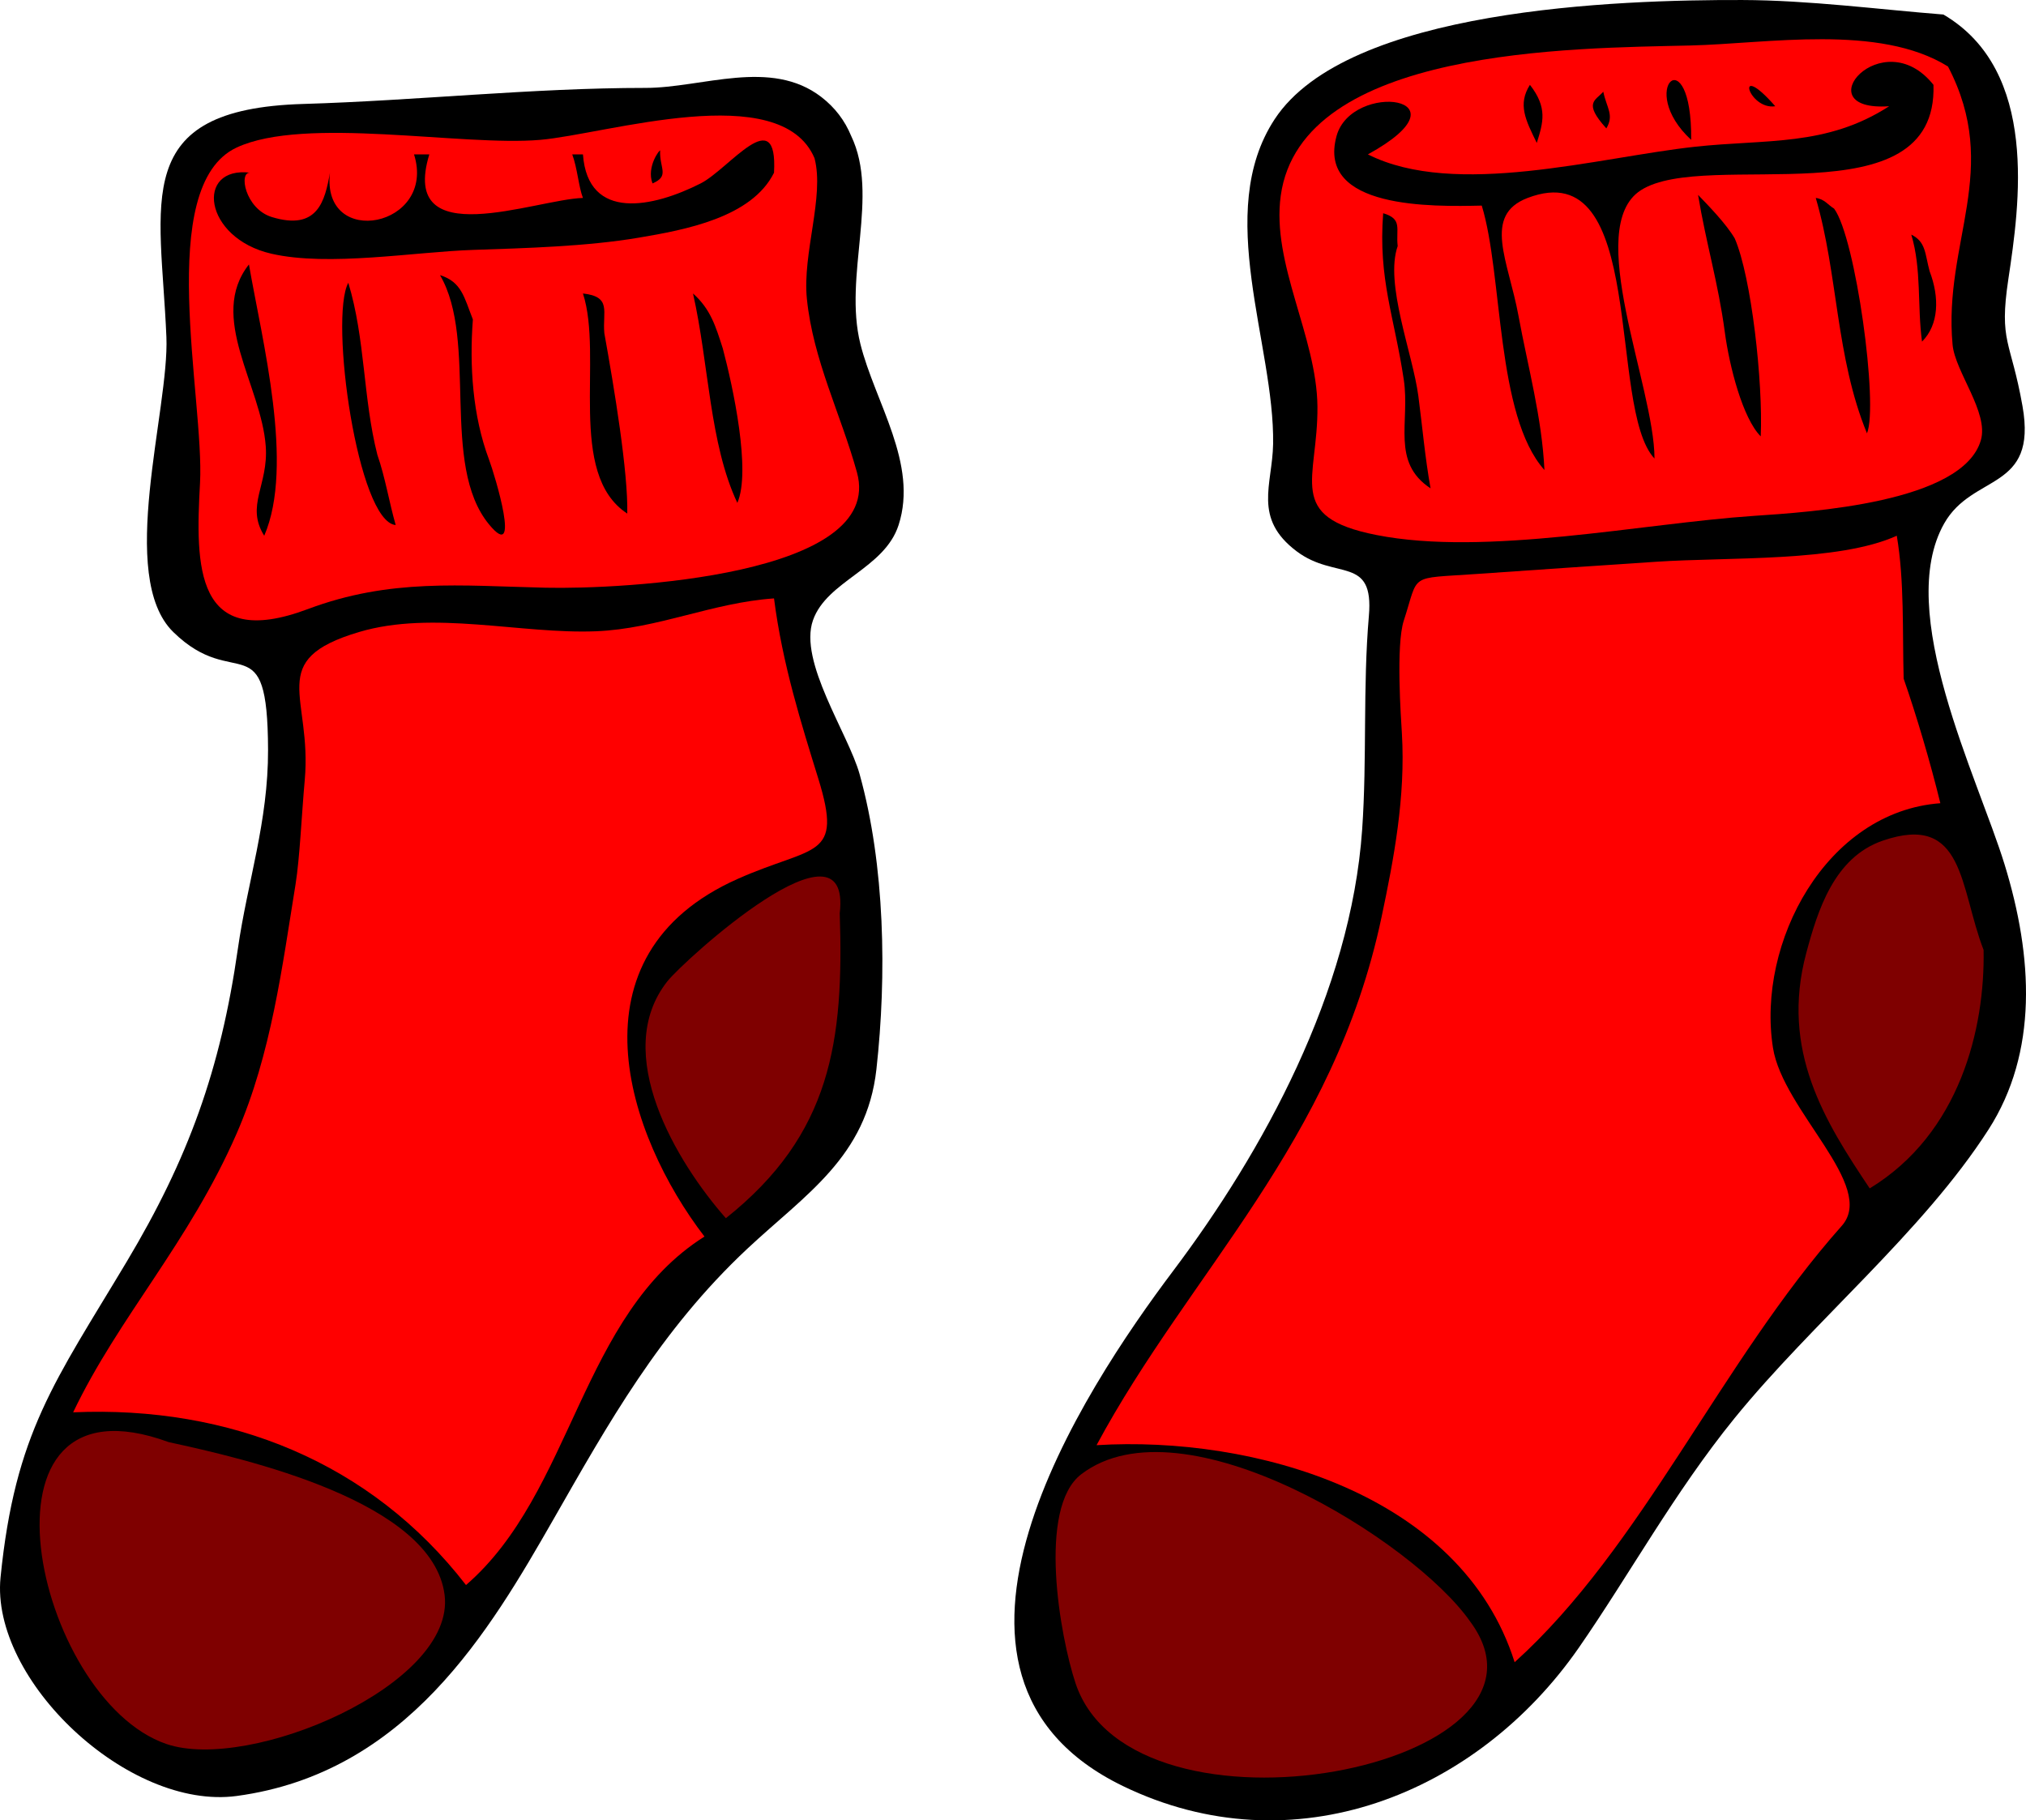 <?xml version="1.0"?><svg width="412.656" height="370.803" xmlns="http://www.w3.org/2000/svg">
 <title>socken rot</title>

 <g>
  <title>Layer 1</title>
  <g externalResourcesRequired="false" id="g3">
   <path id="path5" d="m395.833,2.959c19.547,11.467 15.479,38.916 13.233,53.864c-1.955,13 0.489,12.372 2.88,25.919c3.064,17.38 -10.149,13.615 -15.958,23.896c-10.146,17.96 6.804,51.593 12.299,69.431c5.822,18.903 6.838,38.281 -3.269,54.019c-13.476,20.984 -35.763,39.144 -51.763,58.845c-12.15,14.962 -21.533,32.082 -31.68,46.702c-20.766,29.919 -58.214,44.971 -92.859,28.178c-46.535,-22.56 -7.989,-80.731 10.26,-104.974c18.224,-24.208 36.156,-56.721 38.468,-89.853c1.01,-14.484 0.123,-29.054 1.369,-43.516c1.069,-12.4 -6.773,-7.218 -14.681,-13.149c-9.006,-6.757 -4.966,-13.577 -4.825,-21.872c0.34,-20.234 -12.158,-47.152 0.312,-66.161c14.799,-22.56 69.88,-24.357 95.271,-24.285c13.54,0.037 27.964,1.937 40.943,2.956"/>
   <path fill="#ff0000" id="path7" d="m396.766,13.545c10.972,21.032 -0.995,35.747 0.935,56.666c0.51,5.524 7.401,13.788 5.761,19.459c-3.677,12.711 -34.628,14.628 -46.236,15.412c-22.832,1.54 -54.612,8.304 -76.902,3.891c-18.65,-3.691 -11.854,-11.268 -11.987,-26.153c-0.128,-14.249 -9.401,-29.061 -7.473,-42.965c4.184,-30.146 59.543,-30.02 83.44,-30.589c15.7,-0.376 38.424,-4.456 52.462,4.279"/>
   <path id="path9" d="m393.81,17.281c0.898,27.902 -46.239,12.831 -59.623,21.483c-11.737,7.588 2.796,39.973 2.802,54.642c-9.672,-10.29 -1.365,-62.427 -25.843,-53.085c-9.246,3.528 -3.919,12.808 -1.867,23.974c1.927,10.479 4.782,20.709 5.292,31.446c-9.93,-11.129 -8.423,-39.68 -12.766,-53.863c-9.992,0.224 -33.662,0.735 -29.578,-14.167c3.083,-11.244 27.951,-8.112 6.384,3.736c17.788,8.976 46.948,0.593 66.628,-1.557c14.443,-1.578 26.766,0.014 39.542,-8.25c-17.407,1.205 -1.407,-17.459 9.029,-4.359"/>
   <path id="path11" d="m344.46,28.49c-11.379,-10.485 0.166,-21.128 0,0"/>
   <path fill="black" id="path13" d="m173.375,27.711c5.805,12.11 -1.607,28.435 1.868,42.344c2.975,11.904 11.815,24.413 7.783,36.895c-2.885,8.933 -14.589,11.327 -17.435,19.382c-2.982,8.441 7.195,23.11 9.496,31.368c5.178,18.577 5.54,41.023 3.424,60.089c-1.983,17.869 -14.489,25.514 -26.309,36.585c-17.819,16.688 -28.447,35.832 -39.385,54.951c-13.113,22.919 -29.994,51.835 -64.605,56.51c-22.075,2.98 -50.192,-23.634 -48.102,-44.522c2.958,-29.547 11.138,-39.965 25.687,-64.294c12.552,-20.992 19.127,-39.114 22.65,-63.749c1.949,-13.63 6.196,-25.901 6.149,-40.553c-0.082,-26.087 -6.638,-11.578 -19.303,-23.974c-11.539,-11.293 -0.787,-45.348 -1.401,-60.089c-1.153,-27.702 -7.591,-46.43 27.865,-47.48c23.06,-0.683 46.724,-3.27 69.742,-3.27c11.533,0 25.489,-6.104 35.806,1.868c2.755,2.129 4.748,4.742 6.07,7.939"/>
   <path id="path15" d="m361.584,21.64c-5.481,0.863 -8.514,-9.714 0,0"/>
   <path id="path17" d="m313.014,29.112c-2.313,-4.703 -3.907,-7.858 -1.399,-11.831c3.623,4.639 2.712,7.64 1.399,11.831"/>
   <path id="path19" d="m326.558,18.683c0.692,3.341 2.254,4.715 0.623,7.472c-4.744,-5.25 -2.247,-5.641 -0.623,-7.472"/>
   <path fill="#ff0000" id="path21" d="m165.902,32.226c2.057,7.816 -2.496,19.376 -1.556,28.645c1.261,12.446 6.893,23.445 10.196,35.337c5.866,21.119 -47.793,23.869 -63.437,23.507c-17.334,-0.4 -31.611,-1.94 -48.415,4.359c-23.051,8.641 -22.882,-8.753 -21.95,-25.687c0.937,-16.991 -9.347,-60.512 7.473,-68.34c13.887,-6.463 45.852,-0.185 61.804,-1.557c13.562,-1.167 48.989,-12.544 55.885,3.736"/>
   <path id="path23" d="m157.652,35.184c-4.55,9.152 -18.144,11.639 -27.555,13.232c-10.61,1.796 -23.032,2.129 -33.781,2.491c-11.901,0.399 -29.341,3.449 -41.02,0.778c-13.923,-3.184 -15.579,-17.937 -4.281,-16.501c-2.486,-0.316 -1.114,7.358 4.359,9.029c9.35,2.855 10.814,-3.296 11.831,-9.029c-1.797,15.686 21.785,11.08 17.125,-3.737c1.038,0 2.076,0 3.114,0c-6.205,20.343 21.609,9.149 31.29,8.874c-0.873,-2.216 -1.145,-6.14 -2.181,-8.874c0.728,0 1.454,0 2.181,0c1.001,13.746 14.385,10.785 23.974,5.916c5.811,-2.95 15.756,-16.754 14.944,-2.179"/>
   <path id="path25" d="m134.456,30.669c-0.161,3.623 2.008,5.176 -1.557,6.694c-1.283,-3.472 1.58,-7.055 1.557,-6.694"/>
   <path id="path27" d="m353.334,48.571c3.396,7.826 5.775,29.281 5.291,40.32c-3.66,-3.672 -6.375,-14.202 -7.316,-21.25c-1.342,-10.067 -3.804,-18.003 -5.447,-27.943c2.037,2.113 5.696,5.846 7.472,8.873"/>
   <path id="path29" d="m373.572,42.5c4.406,5.944 9.063,40.101 6.693,45.769c-6.394,-15.559 -5.865,-32.377 -10.43,-47.948c1.795,0.23 2.487,1.426 3.737,2.179"/>
   <path id="path31" d="m284.681,50.128c-2.688,7.663 3.062,21.877 4.203,30.513c0.84,6.352 1.358,12.532 2.492,18.836c-8.086,-5.325 -4.161,-13.506 -5.449,-22.106c-1.933,-12.913 -5.231,-20.46 -4.203,-33.936c4.024,1.185 2.552,3.147 2.957,6.693"/>
   <path id="path33" d="m393.031,55.266c2.028,5.31 1.898,10.875 -1.556,14.322c-0.985,-7.347 -0.059,-14.702 -2.181,-21.794c3.003,1.469 2.76,3.893 3.737,7.472"/>
   <path id="path35" d="m50.704,53.865c2.672,15.475 9.305,40.941 3.114,55.264c-3.851,-6.139 0.88,-10.283 0.311,-18.214c-0.891,-12.43 -11.857,-26.337 -3.425,-37.05"/>
   <path fill="black" id="path37" d="m96.316,65.073c-0.717,9.425 -0.049,19.633 3.27,28.488c1.231,3.287 6.694,21.39 0,13.233c-9.988,-12.172 -2.138,-37.329 -9.963,-50.75c4.427,1.392 4.916,4.529 6.693,9.029"/>
   <path id="path39" d="m76.858,92.627c1.611,4.639 2.385,9.593 3.736,14.322c-7.727,-0.639 -13.548,-42.145 -9.652,-49.348c3.484,11.455 2.981,23.483 5.916,35.026"/>
   <path fill="black" id="path41" d="m123.092,67.876c2.019,11.173 4.867,28.42 4.67,36.738c-12.398,-8.092 -4.82,-31.91 -9.029,-44.834c5.926,0.659 3.946,3.659 4.359,8.096"/>
   <path id="path43" d="m147.222,70.989c2.088,7.832 5.784,25.024 2.958,31.446c-5.694,-12.086 -5.766,-28.223 -9.028,-42.655c3.59,3.199 4.616,6.681 6.07,11.209"/>
   <path fill="#ff0000" id="path45" d="m387.737,138.239c2.6,7.464 5.435,17.039 7.474,25.375c-23.228,1.7 -37.462,28.39 -34.093,49.814c2.016,12.823 21.212,28.171 14.011,36.274c-24.729,27.823 -40.611,65.425 -66.628,88.888c-10.865,-34.402 -53.337,-46.17 -85.154,-44.211c18.979,-35.336 48.343,-61.494 58.066,-107.647c2.482,-11.782 4.894,-24.386 4.124,-37.362c-0.17,-2.894 -1.254,-17.932 0.391,-22.963c3.181,-9.732 0.73,-8.501 14.825,-9.49c12.202,-0.856 24.41,-1.677 36.616,-2.491c14.736,-0.982 37.121,0.093 48.968,-5.298c1.563,9.175 1.137,19.53 1.4,29.111"/>
   <path fill="#ff0000" id="path47" d="m157.652,121.894c1.722,13.463 5.608,25.668 9.029,36.739c5.081,16.448 -0.802,13.447 -16.423,20.394c-35.023,15.574 -22.503,52.382 -6.771,72.855c-25.285,15.938 -26.787,52.173 -48.571,70.987c-19.366,-25.025 -48.111,-36.57 -80.017,-35.184c9.315,-19.483 23.59,-34.527 33.314,-56.82c7.047,-16.156 9.286,-34.101 11.987,-50.75c0.854,-5.261 1.258,-14.452 1.868,-21.172c1.561,-17.195 -8.161,-24.479 11.052,-30.2c15.104,-4.497 32.907,0.452 48.26,-0.155c12.585,-0.497 23.703,-5.838 36.272,-6.694"/>
   <path fill="#7f0000" id="path49" d="m404.018,193.503c0.295,16.012 -4.823,37.393 -23.195,48.57c-9.084,-13.574 -18.254,-28.068 -12.921,-47.948c2.324,-8.667 5.674,-19.479 15.566,-22.882c16.717,-5.75 15.631,9.515 20.55,22.26"/>
   <path fill="#7f0000" id="path51" d="m171.039,186.032c0.866,26.009 -1.692,45.02 -23.194,62.115c-9.992,-11.333 -23.475,-33.652 -11.909,-48.261c3.401,-4.297 37.581,-35.299 35.103,-13.854"/>
   <path fill="#7f0000" id="path53" d="m34.358,293.757c15.569,3.383 53.806,12.062 56.199,31.134c2.298,18.311 -39.711,36.155 -56.666,30.356c-26.817,-9.172 -41.49,-76.889 0.467,-61.49"/>
   <path fill="#7f0000" id="path55" d="m299.47,330.34c22.001,29.744 -68.79,47.377 -80.405,12.533c-3.157,-9.472 -7.828,-35.702 1.169,-42.576c20.648,-15.78 67.744,13.553 79.236,30.043"/>
  </g>
 </g>
</svg>
